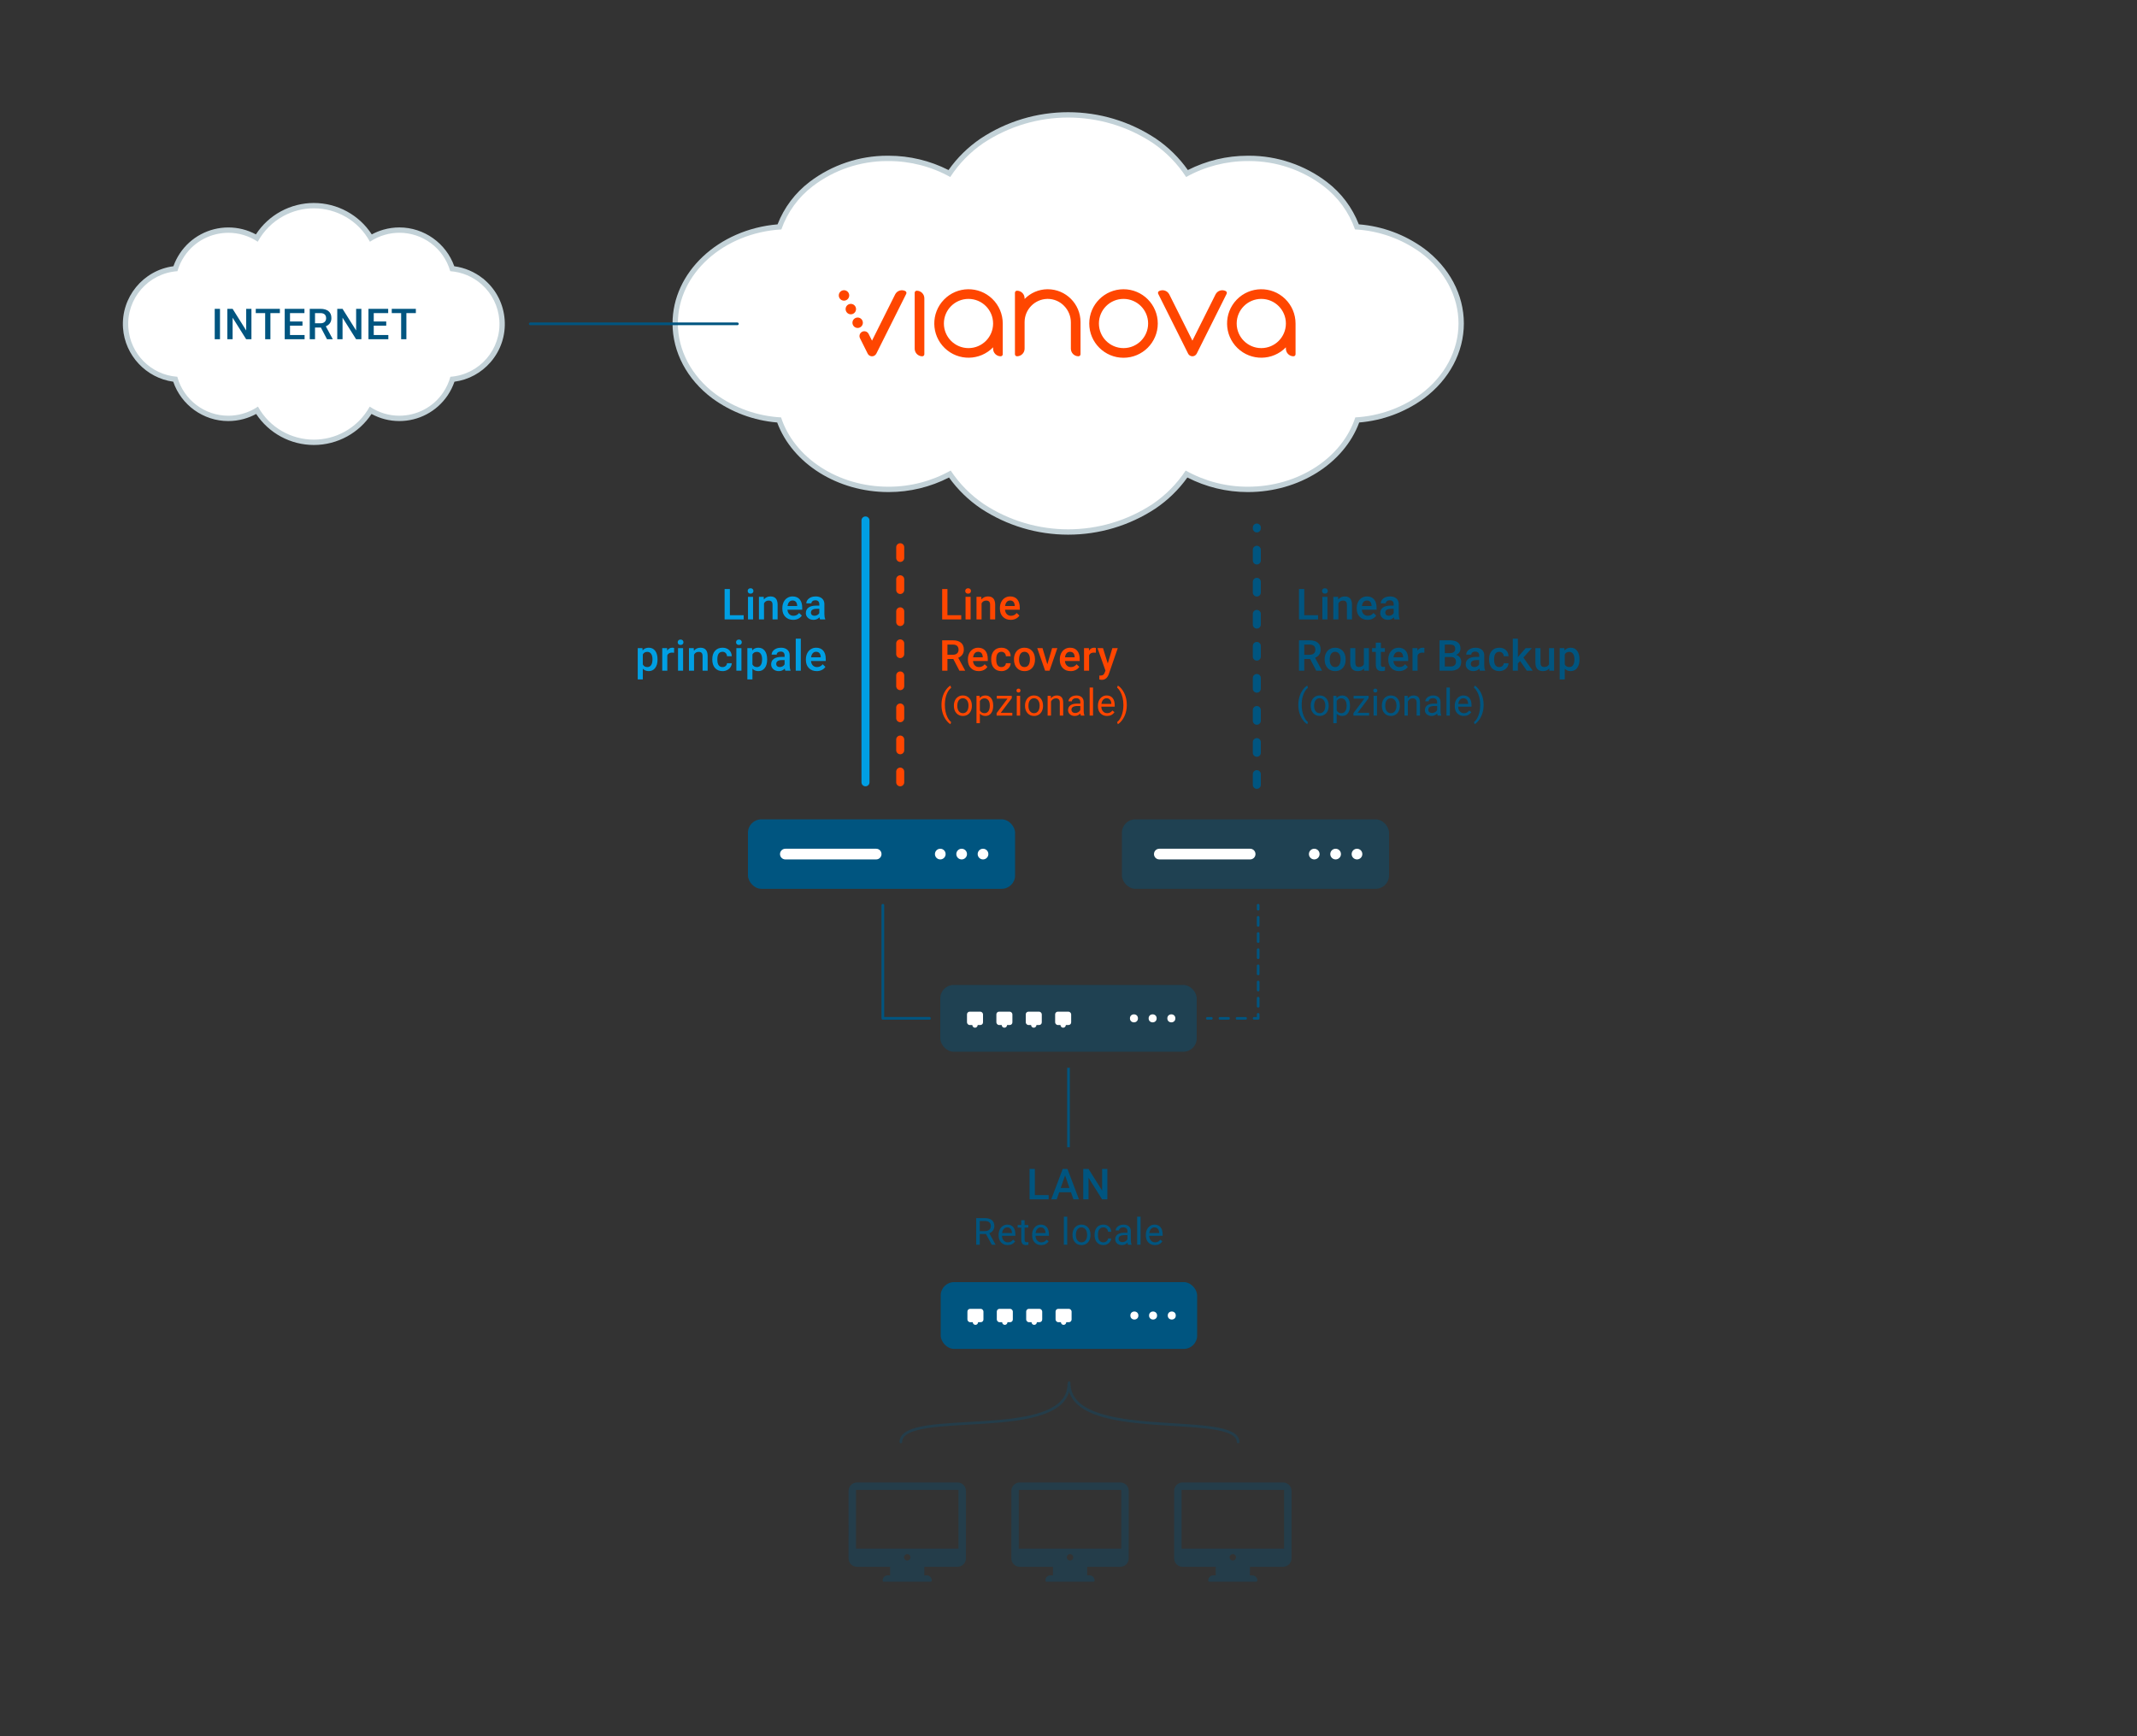 <?xml version="1.0" encoding="UTF-8"?><svg id="Livello_1" xmlns="http://www.w3.org/2000/svg" width="800" height="650" viewBox="0 0 800 650"><rect x="0" y="0" width="800" height="650" fill="#333333" stroke="none"/><line id="Line_198" x1="324" y1="292.875" x2="324" y2="194.844" style="fill:none; stroke:#009fe3; stroke-linecap:round; stroke-width:3px;"/><line id="Line_199" x1="337" y1="292.875" x2="337" y2="198.55" style="fill:none; stroke:#ff4600; stroke-dasharray:4 8; stroke-linecap:round; stroke-width:3px;"/><path id="Path_566" d="M470.501,293.825v-96.325" style="fill:none; stroke:#005580; stroke-dasharray:4 8; stroke-linecap:round; stroke-width:3px;"/><g id="Group_2327"><rect id="Rectangle_1399" x="280" y="306.747" width="100" height="26" rx="5" ry="5" style="fill:#005580;"/><g id="Group_2326"><circle id="Ellipse_40" cx="368" cy="319.747" r="2" style="fill:#fff;"/><circle id="Ellipse_41" cx="360" cy="319.747" r="2" style="fill:#fff;"/><circle id="Ellipse_42" cx="352" cy="319.747" r="2" style="fill:#fff;"/></g><path id="Rectangle_1400" d="M294,317.747h34c1.105,0,2,.895,2,2h0c0,1.105-.895,2-2,2h-34c-1.105,0-2-.895-2-2h0c0-1.105.895-2,2-2Z" style="fill:#fff;"/></g><g id="Group_2331"><g id="Group_2330"><rect id="Rectangle_1399-2" x="352" y="368.747" width="96" height="25" rx="5" ry="5" style="fill:#005580; opacity:.4;"/><g id="Group_2326-2"><circle id="Ellipse_40-2" cx="424.5" cy="381.247" r="1.5" style="fill:#fff;"/><circle id="Ellipse_41-2" cx="431.5" cy="381.247" r="1.5" style="fill:#fff;"/><circle id="Ellipse_42-2" cx="438.5" cy="381.247" r="1.5" style="fill:#fff;"/></g><g id="Group_2344"><rect id="Rectangle_1407" x="362" y="378.747" width="6" height="5" rx="1" ry="1" style="fill:#fff;"/><path id="Rectangle_1408" d="M365,381.747h0c.552,0,1,.448,1,1v1c0,.552-.448,1-1,1h0c-.552,0-1-.448-1-1v-1c0-.552.448-1,1-1Z" style="fill:#fff;"/></g><g id="Group_2351"><rect id="Rectangle_1407-2" x="373" y="378.747" width="6" height="5" rx="1" ry="1" style="fill:#fff;"/><path id="Rectangle_1408-2" d="M376,381.747h0c.552,0,1,.448,1,1v1c0,.552-.448,1-1,1h0c-.552,0-1-.448-1-1v-1c0-.552.448-1,1-1Z" style="fill:#fff;"/></g><g id="Group_2352"><rect id="Rectangle_1407-3" x="384" y="378.747" width="6" height="5" rx="1" ry="1" style="fill:#fff;"/><path id="Rectangle_1408-3" d="M387,381.747h0c.552,0,1,.448,1,1v1c0,.552-.448,1-1,1h0c-.552,0-1-.448-1-1v-1c0-.552.448-1,1-1Z" style="fill:#fff;"/></g><g id="Group_2353"><rect id="Rectangle_1407-4" x="395" y="378.747" width="6" height="5" rx="1" ry="1" style="fill:#fff;"/><path id="Rectangle_1408-4" d="M398,381.747h0c.552,0,1,.448,1,1v1c0,.552-.448,1-1,1h0c-.552,0-1-.448-1-1v-1c0-.552.448-1,1-1Z" style="fill:#fff;"/></g></g></g><g id="Group_2328"><rect id="Rectangle_1399-4" x="420" y="306.747" width="100" height="26" rx="5" ry="5" style="fill:#005580; opacity:.4;"/><g id="Group_2326-4"><circle id="Ellipse_40-4" cx="508" cy="319.747" r="2" style="fill:#fff;"/><circle id="Ellipse_41-4" cx="500" cy="319.747" r="2" style="fill:#fff;"/><circle id="Ellipse_42-4" cx="492" cy="319.747" r="2" style="fill:#fff;"/></g><path id="Rectangle_1400-2" d="M434,317.747h34c1.105,0,2,.895,2,2h0c0,1.105-.895,2-2,2h-34c-1.105,0-2-.895-2-2h0c0-1.105.895-2,2-2Z" style="fill:#fff;"/></g><path id="Path_567" d="M330.5,338.896v42.35h17.442" style="fill:none; stroke:#005580; stroke-linecap:round; stroke-linejoin:round;"/><g id="Path_568"><line x1="471" y1="338.896" x2="471" y2="340.396" style="fill:none; stroke:#005580; stroke-linecap:round; stroke-linejoin:round;"/><line x1="471" y1="343.423" x2="471" y2="378.233" style="fill:none; stroke:#005580; stroke-dasharray:3.027 3.027; stroke-linecap:round; stroke-linejoin:round;"/><polyline points="471 379.747 471 381.247 469.5 381.247" style="fill:none; stroke:#005580; stroke-linecap:round; stroke-linejoin:round;"/><line x1="466.297" y1="381.247" x2="455.085" y2="381.247" style="fill:none; stroke:#005580; stroke-dasharray:3.203 3.203; stroke-linecap:round; stroke-linejoin:round;"/><line x1="453.484" y1="381.247" x2="451.984" y2="381.247" style="fill:none; stroke:#005580; stroke-linecap:round; stroke-linejoin:round;"/></g><path id="Path_569" d="M400,399.751v29.746" style="fill:none; stroke:#005580;"/><path d="M354.682,230.32h5.164v1.578h-7.141v-11.375h1.977v9.797Z" style="fill:#ff4600;"/><path d="M361.342,221.25c0-.292.092-.534.277-.727.185-.192.449-.289.793-.289s.609.097.797.289.281.435.281.727c0,.286-.094.524-.281.715s-.453.285-.797.285-.608-.095-.793-.285c-.186-.19-.277-.429-.277-.715ZM363.358,231.899h-1.898v-8.453h1.898v8.453Z" style="fill:#ff4600;"/><path d="M367.346,223.445l.055.977c.625-.755,1.445-1.133,2.461-1.133,1.76,0,2.656,1.008,2.688,3.023v5.586h-1.898v-5.477c0-.536-.117-.934-.348-1.191-.232-.258-.611-.387-1.137-.387-.766,0-1.336.347-1.711,1.039v6.016h-1.898v-8.453h1.789Z" style="fill:#ff4600;"/><path d="M378.366,232.055c-1.203,0-2.18-.379-2.926-1.137-.748-.758-1.121-1.767-1.121-3.027v-.234c0-.844.162-1.598.488-2.262.324-.664.781-1.181,1.371-1.551.588-.37,1.244-.555,1.969-.555,1.15,0,2.039.367,2.668,1.102.627.734.941,1.773.941,3.117v.766h-5.523c.057.698.289,1.25.699,1.656.408.406.922.609,1.543.609.869,0,1.578-.352,2.125-1.055l1.023.977c-.34.505-.791.897-1.355,1.176-.566.278-1.199.418-1.902.418ZM378.139,224.813c-.521,0-.941.183-1.262.547s-.525.872-.613,1.523h3.617v-.141c-.043-.636-.211-1.116-.508-1.441s-.709-.488-1.234-.488Z" style="fill:#ff4600;"/><path d="M356.885,246.724h-2.203v4.375h-1.977v-11.375h4c1.312,0,2.325.295,3.039.884.713.589,1.07,1.441,1.07,2.557,0,.761-.184,1.398-.551,1.912-.367.513-.879.908-1.535,1.185l2.555,4.736v.102h-2.117l-2.281-4.375ZM354.682,245.13h2.031c.666,0,1.188-.168,1.562-.504s.562-.796.562-1.379c0-.609-.174-1.081-.52-1.414-.347-.333-.863-.505-1.551-.516h-2.086v3.812Z" style="fill:#ff4600;"/><path d="M366.389,251.255c-1.203,0-2.179-.379-2.926-1.137-.748-.758-1.121-1.767-1.121-3.027v-.234c0-.844.162-1.598.488-2.262.325-.664.782-1.181,1.371-1.551.588-.37,1.244-.555,1.969-.555,1.15,0,2.04.367,2.668,1.102.627.734.941,1.773.941,3.117v.766h-5.523c.057.698.29,1.25.699,1.656.408.406.923.609,1.543.609.869,0,1.578-.352,2.125-1.055l1.023.977c-.339.505-.791.897-1.355,1.176-.565.278-1.199.418-1.902.418ZM366.162,244.013c-.521,0-.941.183-1.262.547s-.525.872-.613,1.523h3.617v-.141c-.042-.636-.211-1.116-.508-1.441s-.709-.488-1.234-.488Z" style="fill:#ff4600;"/><path d="M374.885,249.739c.473,0,.867-.138,1.18-.414s.479-.617.5-1.023h1.789c-.021.526-.186,1.017-.492,1.473-.309.456-.725.816-1.25,1.082-.527.266-1.094.398-1.703.398-1.184,0-2.121-.383-2.812-1.148-.693-.766-1.039-1.823-1.039-3.172v-.195c0-1.286.344-2.316,1.031-3.09s1.625-1.16,2.812-1.16c1.004,0,1.824.293,2.457.879s.965,1.355.996,2.309h-1.789c-.021-.484-.188-.883-.496-1.195-.311-.312-.705-.469-1.184-.469-.615,0-1.09.223-1.422.668-.334.445-.504,1.121-.508,2.027v.305c0,.917.164,1.601.496,2.051.33.45.809.676,1.434.676Z" style="fill:#ff4600;"/><path d="M379.592,246.794c0-.828.164-1.574.492-2.238s.789-1.175,1.383-1.531,1.275-.535,2.047-.535c1.141,0,2.066.367,2.777,1.102s1.094,1.708,1.152,2.922l.008.445c0,.833-.16,1.578-.48,2.234s-.779,1.164-1.375,1.523c-.598.359-1.285.539-2.066.539-1.193,0-2.148-.397-2.863-1.191-.717-.794-1.074-1.853-1.074-3.176v-.094ZM381.491,246.958c0,.87.18,1.551.539,2.043s.859.738,1.5.738,1.139-.25,1.496-.75c.355-.5.535-1.231.535-2.195,0-.854-.184-1.531-.551-2.031s-.867-.75-1.496-.75c-.621,0-1.113.246-1.477.738-.365.492-.547,1.228-.547,2.207Z" style="fill:#ff4600;"/><path d="M392.08,248.692l1.789-6.047h1.961l-2.93,8.453h-1.648l-2.953-8.453h1.969l1.812,6.047Z" style="fill:#ff4600;"/><path d="M400.794,251.255c-1.203,0-2.179-.379-2.926-1.137s-1.121-1.767-1.121-3.027v-.234c0-.844.163-1.598.488-2.262s.782-1.181,1.371-1.551,1.245-.555,1.969-.555c1.151,0,2.04.367,2.668,1.102s.941,1.773.941,3.117v.766h-5.523c.058.698.29,1.25.699,1.656s.923.609,1.543.609c.87,0,1.578-.352,2.125-1.055l1.023.977c-.339.505-.79.897-1.355,1.176s-1.199.418-1.902.418ZM400.568,244.013c-.521,0-.941.183-1.262.547s-.524.872-.613,1.523h3.617v-.141c-.042-.636-.211-1.116-.508-1.441s-.708-.488-1.234-.488Z" style="fill:#ff4600;"/><path d="M410.243,244.38c-.25-.042-.508-.062-.773-.062-.87,0-1.456.333-1.758,1v5.781h-1.898v-8.453h1.812l.047.945c.458-.734,1.094-1.102,1.906-1.102.271,0,.495.036.672.109l-.008,1.781Z" style="fill:#ff4600;"/><path d="M414.701,248.38l1.719-5.734h2.023l-3.359,9.734c-.516,1.422-1.391,2.133-2.625,2.133-.276,0-.581-.047-.914-.142v-1.476l.359.023c.479,0,.84-.087,1.082-.262.242-.174.434-.467.574-.878l.273-.726-2.969-8.408h2.047l1.789,5.734Z" style="fill:#ff4600;"/><path d="M352.458,263.858c0-1.03.138-2.019.413-2.967.276-.948.688-1.81,1.234-2.584s1.114-1.321,1.702-1.641l.26.834c-.665.511-1.211,1.29-1.638,2.338-.426,1.048-.659,2.222-.7,3.521l-.007.581c0,1.759.321,3.286.964,4.58.388.774.848,1.381,1.381,1.818l-.26.772c-.606-.337-1.185-.902-1.736-1.695-1.075-1.55-1.613-3.402-1.613-5.558Z" style="fill:#ff4600;"/><path d="M357.096,264.132c0-.725.143-1.376.428-1.955s.682-1.025,1.189-1.34,1.088-.472,1.74-.472c1.007,0,1.821.349,2.443,1.046s.934,1.625.934,2.782v.089c0,.72-.139,1.366-.414,1.938-.275.571-.67,1.017-1.183,1.336s-1.102.479-1.767.479c-1.003,0-1.815-.349-2.438-1.046s-.934-1.62-.934-2.769v-.089ZM358.368,264.282c0,.82.191,1.479.571,1.976s.89.745,1.528.745c.643,0,1.152-.252,1.531-.755.378-.504.566-1.209.566-2.116,0-.812-.191-1.469-.577-1.972-.386-.504-.896-.756-1.534-.756-.625,0-1.129.248-1.512.745s-.574,1.208-.574,2.133Z" style="fill:#ff4600;"/><path d="M371.803,264.282c0,1.126-.257,2.032-.771,2.721-.516.688-1.213,1.032-2.092,1.032-.898,0-1.604-.285-2.119-.854v3.562h-1.266v-10.24h1.156l.061.82c.516-.638,1.23-.957,2.146-.957.889,0,1.592.335,2.109,1.005s.775,1.602.775,2.796v.116ZM370.539,264.139c0-.834-.178-1.492-.533-1.976s-.844-.725-1.463-.725c-.766,0-1.34.34-1.723,1.019v3.534c.378.675.957,1.012,1.736,1.012.605,0,1.088-.24,1.445-.722.357-.48.537-1.194.537-2.143Z" style="fill:#ff4600;"/><path d="M374.637,266.866h4.327v1.032h-5.872v-.93l4.081-5.421h-4.02v-1.046h5.605v.896l-4.122,5.469Z" style="fill:#ff4600;"/><path d="M380.534,258.54c0-.205.062-.378.188-.52s.311-.212.557-.212.434.07.561.212c.128.142.191.314.191.52s-.063.376-.191.513c-.127.137-.314.205-.561.205s-.432-.068-.557-.205-.188-.308-.188-.513ZM381.901,267.899h-1.266v-7.396h1.266v7.396Z" style="fill:#ff4600;"/><path d="M383.729,264.132c0-.725.143-1.376.428-1.955.284-.579.681-1.025,1.189-1.34.508-.314,1.088-.472,1.739-.472,1.007,0,1.821.349,2.444,1.046.621.697.933,1.625.933,2.782v.089c0,.72-.138,1.366-.413,1.938-.276.571-.67,1.017-1.184,1.336-.512.319-1.102.479-1.767.479-1.003,0-1.815-.349-2.437-1.046-.623-.697-.934-1.62-.934-2.769v-.089ZM385,264.282c0,.82.19,1.479.57,1.976.381.497.891.745,1.528.745.643,0,1.153-.252,1.531-.755.378-.504.567-1.209.567-2.116,0-.812-.192-1.469-.578-1.972-.385-.504-.896-.756-1.534-.756-.624,0-1.128.248-1.511.745s-.574,1.208-.574,2.133Z" style="fill:#ff4600;"/><path d="M393.384,260.502l.041.93c.565-.711,1.304-1.066,2.215-1.066,1.563,0,2.352.882,2.365,2.646v4.888h-1.265v-4.895c-.004-.533-.127-.928-.365-1.183-.24-.255-.612-.383-1.118-.383-.41,0-.771.109-1.08.328s-.552.506-.725.861v5.271h-1.265v-7.396h1.196Z" style="fill:#ff4600;"/><path d="M404.619,267.899c-.073-.146-.133-.405-.178-.779-.588.61-1.29.916-2.105.916-.729,0-1.328-.206-1.795-.619-.467-.412-.701-.935-.701-1.568,0-.771.293-1.368.879-1.795.586-.426,1.409-.639,2.471-.639h1.23v-.581c0-.442-.132-.794-.396-1.056-.264-.263-.653-.394-1.168-.394-.451,0-.83.114-1.135.342-.306.228-.459.504-.459.827h-1.271c0-.369.131-.726.394-1.07.263-.344.618-.616,1.066-.816s.942-.301,1.479-.301c.853,0,1.521.213,2.004.639.482.427.733,1.014.752,1.761v3.404c0,.679.086,1.219.26,1.62v.109h-1.326ZM402.52,266.935c.396,0,.773-.103,1.129-.308s.612-.472.771-.8v-1.518h-.99c-1.55,0-2.324.453-2.324,1.36,0,.396.132.706.396.93.264.224.604.335,1.018.335Z" style="fill:#ff4600;"/><path d="M409.182,267.899h-1.265v-10.5h1.265v10.5Z" style="fill:#ff4600;"/><path d="M414.414,268.035c-1.002,0-1.818-.329-2.447-.988-.629-.658-.943-1.539-.943-2.642v-.232c0-.733.141-1.389.42-1.966.281-.576.673-1.027,1.176-1.354.504-.325,1.05-.488,1.638-.488.962,0,1.709.316,2.242.95s.8,1.54.8,2.721v.526h-5.011c.019.729.231,1.318.64,1.768.407.448.926.673,1.555.673.447,0,.824-.091,1.135-.273s.581-.424.813-.725l.772.602c-.619.952-1.549,1.429-2.789,1.429ZM414.257,261.404c-.511,0-.938.186-1.285.557-.347.372-.561.893-.643,1.562h3.705v-.096c-.036-.643-.21-1.141-.52-1.494-.31-.353-.729-.529-1.258-.529Z" style="fill:#ff4600;"/><path d="M421.821,263.927c0,1.017-.133,1.99-.399,2.923-.267.932-.675,1.792-1.224,2.58s-1.125,1.349-1.727,1.682l-.266-.772c.701-.538,1.266-1.373,1.691-2.505.426-1.133.644-2.39.652-3.771v-.219c0-.957-.1-1.847-.301-2.669-.2-.823-.479-1.561-.837-2.212s-.76-1.16-1.206-1.524l.266-.772c.602.333,1.176.889,1.72,1.668s.952,1.639,1.224,2.577.406,1.943.406,3.015Z" style="fill:#ff4600;"/><path d="M273.239,230.32h5.164v1.578h-7.141v-11.375h1.977v9.797Z" style="fill:#009fe3;"/><path d="M279.899,221.25c0-.292.092-.534.277-.727.185-.192.449-.289.793-.289s.609.097.797.289.281.435.281.727c0,.286-.094.524-.281.715s-.453.285-.797.285-.608-.095-.793-.285c-.186-.19-.277-.429-.277-.715ZM281.914,231.899h-1.898v-8.453h1.898v8.453Z" style="fill:#009fe3;"/><path d="M285.903,223.445l.055.977c.625-.755,1.445-1.133,2.461-1.133,1.76,0,2.656,1.008,2.688,3.023v5.586h-1.898v-5.477c0-.536-.117-.934-.348-1.191-.232-.258-.611-.387-1.137-.387-.766,0-1.336.347-1.711,1.039v6.016h-1.898v-8.453h1.789Z" style="fill:#009fe3;"/><path d="M296.922,232.055c-1.203,0-2.18-.379-2.926-1.137-.748-.758-1.121-1.767-1.121-3.027v-.234c0-.844.162-1.598.488-2.262.324-.664.781-1.181,1.371-1.551.588-.37,1.244-.555,1.969-.555,1.15,0,2.039.367,2.668,1.102.627.734.941,1.773.941,3.117v.766h-5.523c.057.698.289,1.25.699,1.656.408.406.922.609,1.543.609.869,0,1.578-.352,2.125-1.055l1.023.977c-.34.505-.791.897-1.355,1.176-.566.278-1.199.418-1.902.418ZM296.696,224.813c-.521,0-.941.183-1.262.547s-.525.872-.613,1.523h3.617v-.141c-.043-.636-.211-1.116-.508-1.441s-.709-.488-1.234-.488Z" style="fill:#009fe3;"/><path d="M306.996,231.899c-.084-.161-.156-.425-.219-.789-.605.63-1.344.945-2.219.945-.85,0-1.543-.242-2.078-.727-.537-.484-.805-1.083-.805-1.797,0-.901.334-1.593,1.004-2.074.668-.481,1.625-.723,2.871-.723h1.164v-.555c0-.438-.123-.788-.367-1.051-.246-.263-.617-.395-1.117-.395-.434,0-.787.108-1.062.324-.277.216-.414.491-.414.824h-1.898c0-.464.152-.897.461-1.301.307-.403.725-.72,1.254-.949.527-.229,1.117-.344,1.77-.344.988,0,1.777.249,2.367.746.588.497.891,1.196.906,2.098v3.812c0,.761.105,1.367.32,1.82v.133h-1.938ZM304.91,230.531c.375,0,.727-.091,1.059-.273.33-.183.578-.427.746-.734v-1.594h-1.023c-.703,0-1.232.122-1.586.367-.355.245-.531.591-.531,1.039,0,.364.121.655.363.871s.566.324.973.324Z" style="fill:#009fe3;"/><path d="M246.15,246.958c0,1.308-.297,2.351-.891,3.129s-1.391,1.168-2.391,1.168c-.927,0-1.669-.305-2.227-.914v4.008h-1.898v-11.703h1.75l.078.859c.558-.677,1.315-1.016,2.273-1.016,1.031,0,1.84.384,2.426,1.152s.879,1.835.879,3.199v.117ZM244.259,246.794c0-.844-.168-1.513-.504-2.008s-.816-.742-1.441-.742c-.776,0-1.333.32-1.672.961v3.75c.344.656.906.984,1.688.984.604,0,1.077-.243,1.418-.73s.512-1.226.512-2.215Z" style="fill:#009fe3;"/><path d="M252.341,244.38c-.25-.042-.508-.062-.773-.062-.87,0-1.456.333-1.758,1v5.781h-1.898v-8.453h1.812l.047.945c.458-.734,1.094-1.102,1.906-1.102.271,0,.495.036.672.109l-.008,1.781Z" style="fill:#009fe3;"/><path d="M253.703,240.45c0-.292.093-.534.277-.727.186-.192.449-.289.793-.289s.609.097.797.289.281.435.281.727c0,.286-.094.524-.281.715s-.453.285-.797.285-.607-.095-.793-.285c-.185-.19-.277-.429-.277-.715ZM255.719,251.099h-1.898v-8.453h1.898v8.453Z" style="fill:#009fe3;"/><path d="M259.707,242.646l.055.977c.625-.755,1.445-1.133,2.461-1.133,1.761,0,2.656,1.008,2.688,3.023v5.586h-1.898v-5.477c0-.536-.115-.934-.348-1.191-.231-.258-.61-.387-1.137-.387-.766,0-1.336.347-1.711,1.039v6.016h-1.898v-8.453h1.789Z" style="fill:#009fe3;"/><path d="M270.477,249.739c.475,0,.867-.138,1.18-.414s.479-.617.5-1.023h1.789c-.021.526-.185,1.017-.492,1.473-.307.456-.724.816-1.25,1.082-.525.266-1.094.398-1.703.398-1.182,0-2.119-.383-2.812-1.148-.692-.766-1.039-1.823-1.039-3.172v-.195c0-1.286.344-2.316,1.031-3.09s1.625-1.16,2.812-1.16c1.006,0,1.824.293,2.457.879s.965,1.355.996,2.309h-1.789c-.021-.484-.186-.883-.496-1.195-.31-.312-.704-.469-1.184-.469-.614,0-1.088.223-1.422.668-.333.445-.502,1.121-.508,2.027v.305c0,.917.166,1.601.496,2.051.331.45.809.676,1.434.676Z" style="fill:#009fe3;"/><path d="M275.543,240.45c0-.292.092-.534.277-.727.185-.192.449-.289.793-.289s.609.097.797.289.281.435.281.727c0,.286-.094.524-.281.715s-.453.285-.797.285-.608-.095-.793-.285c-.186-.19-.277-.429-.277-.715ZM277.559,251.099h-1.898v-8.453h1.898v8.453Z" style="fill:#009fe3;"/><path d="M287.188,246.958c0,1.308-.297,2.351-.891,3.129s-1.391,1.168-2.391,1.168c-.928,0-1.67-.305-2.227-.914v4.008h-1.898v-11.703h1.75l.078.859c.557-.677,1.314-1.016,2.273-1.016,1.031,0,1.84.384,2.426,1.152s.879,1.835.879,3.199v.117ZM285.297,246.794c0-.844-.168-1.513-.504-2.008s-.816-.742-1.441-.742c-.776,0-1.334.32-1.672.961v3.75c.344.656.906.984,1.688.984.604,0,1.076-.243,1.418-.73.341-.487.512-1.226.512-2.215Z" style="fill:#009fe3;"/><path d="M294.004,251.099c-.084-.161-.156-.425-.219-.789-.604.63-1.344.945-2.219.945-.85,0-1.542-.242-2.078-.727-.537-.484-.805-1.083-.805-1.797,0-.901.334-1.593,1.004-2.074.669-.481,1.626-.723,2.871-.723h1.164v-.555c0-.438-.123-.788-.367-1.051-.245-.263-.617-.395-1.117-.395-.433,0-.787.108-1.062.324-.276.216-.414.491-.414.824h-1.898c0-.464.153-.897.461-1.301.307-.403.725-.72,1.254-.949.528-.229,1.118-.344,1.77-.344.989,0,1.778.249,2.367.746.588.497.891,1.196.906,2.098v3.812c0,.761.106,1.367.32,1.82v.133h-1.938ZM291.918,249.732c.375,0,.728-.091,1.059-.273.33-.183.579-.427.746-.734v-1.594h-1.023c-.703,0-1.232.122-1.586.367-.354.245-.531.591-.531,1.039,0,.364.121.655.363.871s.566.324.973.324Z" style="fill:#009fe3;"/><path d="M299.789,251.099h-1.898v-12h1.898v12Z" style="fill:#009fe3;"/><path d="M305.739,251.255c-1.203,0-2.18-.379-2.926-1.137-.748-.758-1.121-1.767-1.121-3.027v-.234c0-.844.162-1.598.488-2.262.324-.664.781-1.181,1.371-1.551.588-.37,1.244-.555,1.969-.555,1.15,0,2.039.367,2.668,1.102.627.734.941,1.773.941,3.117v.766h-5.523c.057.698.289,1.25.699,1.656.408.406.922.609,1.543.609.869,0,1.578-.352,2.125-1.055l1.023.977c-.34.505-.791.897-1.355,1.176-.566.278-1.199.418-1.902.418ZM305.512,244.013c-.521,0-.941.183-1.262.547s-.525.872-.613,1.523h3.617v-.141c-.043-.636-.211-1.116-.508-1.441s-.709-.488-1.234-.488Z" style="fill:#009fe3;"/><g style="isolation:isolate;"><path d="M488.26,230.321h5.164v1.578h-7.141v-11.375h1.977v9.797Z" style="fill:#005580;"/><path d="M494.92,221.251c0-.292.092-.534.277-.727.184-.192.449-.289.793-.289s.609.097.797.289.281.435.281.727c0,.286-.094.524-.281.715s-.453.285-.797.285-.609-.095-.793-.285c-.186-.19-.277-.429-.277-.715ZM496.936,231.899h-1.898v-8.453h1.898v8.453Z" style="fill:#005580;"/><path d="M500.923,223.446l.055.977c.625-.755,1.445-1.133,2.461-1.133,1.761,0,2.656,1.008,2.688,3.023v5.586h-1.898v-5.477c0-.536-.116-.934-.348-1.191s-.61-.387-1.137-.387c-.766,0-1.336.347-1.711,1.039v6.016h-1.898v-8.453h1.789Z" style="fill:#005580;"/><path d="M511.943,232.056c-1.203,0-2.179-.379-2.926-1.137s-1.121-1.767-1.121-3.027v-.234c0-.844.163-1.598.488-2.262s.782-1.181,1.371-1.551,1.245-.555,1.969-.555c1.151,0,2.04.367,2.668,1.102s.941,1.773.941,3.117v.766h-5.523c.058.698.29,1.25.699,1.656s.923.609,1.543.609c.87,0,1.578-.352,2.125-1.055l1.023.977c-.339.505-.79.897-1.355,1.176s-1.199.418-1.902.418ZM511.716,224.814c-.521,0-.941.183-1.262.547s-.524.872-.613,1.523h3.617v-.141c-.042-.636-.211-1.116-.508-1.441s-.708-.488-1.234-.488Z" style="fill:#005580;"/><path d="M522.017,231.899c-.083-.161-.156-.425-.219-.789-.604.63-1.344.945-2.219.945-.849,0-1.542-.242-2.078-.727s-.805-1.083-.805-1.797c0-.901.335-1.593,1.004-2.074s1.626-.723,2.871-.723h1.164v-.555c0-.438-.122-.788-.367-1.051s-.617-.395-1.117-.395c-.433,0-.786.108-1.062.324s-.414.491-.414.824h-1.898c0-.464.153-.897.461-1.301s.726-.72,1.254-.949,1.118-.344,1.77-.344c.989,0,1.778.249,2.367.746s.891,1.196.906,2.098v3.812c0,.761.106,1.367.32,1.82v.133h-1.938ZM519.931,230.532c.375,0,.728-.091,1.059-.273s.579-.427.746-.734v-1.594h-1.023c-.703,0-1.231.122-1.586.367s-.531.591-.531,1.039c0,.364.121.655.363.871s.566.324.973.324Z" style="fill:#005580;"/><path d="M490.463,246.725h-2.203v4.375h-1.977v-11.375h4c1.312,0,2.324.295,3.039.884.713.589,1.07,1.441,1.07,2.557,0,.761-.184,1.398-.551,1.912-.367.513-.879.908-1.535,1.185l2.555,4.736v.102h-2.117l-2.281-4.375ZM488.26,245.131h2.031c.666,0,1.188-.168,1.562-.504s.562-.796.562-1.379c0-.609-.174-1.081-.52-1.414-.348-.333-.863-.505-1.551-.516h-2.086v3.812Z" style="fill:#005580;"/><path d="M495.889,246.795c0-.828.164-1.574.492-2.238s.789-1.175,1.383-1.531,1.275-.535,2.047-.535c1.141,0,2.066.367,2.777,1.102s1.094,1.708,1.152,2.922l.008.445c0,.833-.16,1.578-.48,2.234s-.779,1.164-1.375,1.523c-.598.359-1.285.539-2.066.539-1.193,0-2.148-.397-2.863-1.191-.717-.794-1.074-1.853-1.074-3.176v-.094ZM497.787,246.959c0,.87.18,1.551.539,2.043s.859.738,1.5.738,1.139-.25,1.496-.75c.355-.5.535-1.231.535-2.195,0-.854-.184-1.531-.551-2.031s-.867-.75-1.496-.75c-.621,0-1.113.246-1.477.738-.365.492-.547,1.228-.547,2.207Z" style="fill:#005580;"/><path d="M510.634,250.272c-.558.656-1.349.984-2.375.984-.917,0-1.61-.269-2.082-.805s-.707-1.312-.707-2.328v-5.477h1.898v5.453c0,1.073.445,1.609,1.336,1.609.922,0,1.544-.331,1.867-.992v-6.07h1.898v8.453h-1.789l-.047-.828Z" style="fill:#005580;"/><path d="M516.943,240.592v2.055h1.492v1.406h-1.492v4.719c0,.323.063.556.191.699s.355.215.684.215c.219,0,.44-.026.664-.078v1.469c-.433.12-.849.18-1.25.18-1.458,0-2.188-.805-2.188-2.414v-4.789h-1.391v-1.406h1.391v-2.055h1.898Z" style="fill:#005580;"/><path d="M523.767,251.256c-1.203,0-2.179-.379-2.926-1.137s-1.121-1.767-1.121-3.027v-.234c0-.844.163-1.598.488-2.262s.782-1.181,1.371-1.551,1.245-.555,1.969-.555c1.151,0,2.04.367,2.668,1.102s.941,1.773.941,3.117v.766h-5.523c.058.698.29,1.25.699,1.656s.923.609,1.543.609c.87,0,1.578-.352,2.125-1.055l1.023.977c-.339.505-.79.897-1.355,1.176s-1.199.418-1.902.418ZM523.54,244.014c-.521,0-.941.183-1.262.547s-.524.872-.613,1.523h3.617v-.141c-.042-.636-.211-1.116-.508-1.441s-.708-.488-1.234-.488Z" style="fill:#005580;"/><path d="M533.215,244.381c-.25-.042-.508-.062-.773-.062-.869,0-1.455.333-1.758,1v5.781h-1.898v-8.453h1.812l.047.945c.459-.734,1.094-1.102,1.906-1.102.271,0,.495.036.672.109l-.008,1.781Z" style="fill:#005580;"/><path d="M538.903,251.1v-11.375h3.898c1.287,0,2.266.258,2.938.773s1.008,1.284,1.008,2.305c0,.521-.141.989-.422,1.406s-.692.739-1.234.969c.615.167,1.09.48,1.426.941s.504,1.015.504,1.66c0,1.067-.342,1.888-1.027,2.461-.685.573-1.665.859-2.941.859h-4.148ZM540.879,244.514h1.938c.615,0,1.096-.14,1.441-.418.347-.278.52-.673.52-1.184,0-.562-.16-.969-.48-1.219s-.818-.375-1.496-.375h-1.922v3.195ZM540.879,245.967v3.555h2.195c.62,0,1.104-.153,1.453-.461.35-.308.523-.734.523-1.281,0-1.183-.604-1.786-1.812-1.812h-2.359Z" style="fill:#005580;"/><path d="M554.024,251.1c-.084-.161-.156-.425-.219-.789-.604.63-1.344.945-2.219.945-.85,0-1.542-.242-2.078-.727-.537-.484-.805-1.083-.805-1.797,0-.901.334-1.593,1.004-2.074.669-.481,1.626-.723,2.871-.723h1.164v-.555c0-.438-.123-.788-.367-1.051-.245-.263-.617-.395-1.117-.395-.433,0-.787.108-1.062.324-.276.216-.414.491-.414.824h-1.898c0-.464.153-.897.461-1.301.307-.403.725-.72,1.254-.949.528-.229,1.118-.344,1.77-.344.989,0,1.778.249,2.367.746.588.497.891,1.196.906,2.098v3.812c0,.761.106,1.367.32,1.82v.133h-1.938ZM551.938,249.732c.375,0,.728-.091,1.059-.273.33-.183.579-.427.746-.734v-1.594h-1.023c-.703,0-1.232.122-1.586.367-.354.245-.531.591-.531,1.039,0,.364.121.655.363.871s.566.324.973.324Z" style="fill:#005580;"/><path d="M561.262,249.74c.474,0,.867-.138,1.18-.414s.479-.617.5-1.023h1.789c-.021.526-.186,1.017-.492,1.473-.308.456-.725.816-1.25,1.082-.526.266-1.094.398-1.703.398-1.183,0-2.12-.383-2.812-1.148-.693-.766-1.039-1.823-1.039-3.172v-.195c0-1.286.344-2.316,1.031-3.09s1.625-1.16,2.812-1.16c1.005,0,1.824.293,2.457.879s.965,1.355.996,2.309h-1.789c-.021-.484-.187-.883-.496-1.195-.311-.312-.705-.469-1.184-.469-.615,0-1.089.223-1.422.668-.334.445-.503,1.121-.508,2.027v.305c0,.917.165,1.601.496,2.051.33.45.809.676,1.434.676Z" style="fill:#005580;"/><path d="M569.071,247.475l-.844.867v2.758h-1.898v-12h1.898v6.922l.594-.742,2.336-2.633h2.281l-3.141,3.523,3.477,4.93h-2.195l-2.508-3.625Z" style="fill:#005580;"/><path d="M579.957,250.272c-.559.656-1.35.984-2.375.984-.918,0-1.611-.269-2.082-.805-.473-.536-.707-1.312-.707-2.328v-5.477h1.898v5.453c0,1.073.445,1.609,1.336,1.609.922,0,1.543-.331,1.867-.992v-6.07h1.898v8.453h-1.789l-.047-.828Z" style="fill:#005580;"/><path d="M591.289,246.959c0,1.308-.297,2.351-.891,3.129s-1.391,1.168-2.391,1.168c-.928,0-1.67-.305-2.227-.914v4.008h-1.898v-11.703h1.75l.078.859c.557-.677,1.314-1.016,2.273-1.016,1.031,0,1.84.384,2.426,1.152s.879,1.835.879,3.199v.117ZM589.399,246.795c0-.844-.168-1.513-.504-2.008s-.816-.742-1.441-.742c-.777,0-1.334.32-1.672.961v3.75c.344.656.906.984,1.688.984.604,0,1.076-.243,1.418-.73.34-.487.512-1.226.512-2.215Z" style="fill:#005580;"/><path d="M486.035,263.859c0-1.03.139-2.019.414-2.967s.688-1.81,1.234-2.584,1.113-1.321,1.701-1.641l.26.834c-.665.511-1.211,1.29-1.637,2.338s-.66,2.222-.701,3.521l-.006.581c0,1.759.32,3.286.963,4.58.388.774.848,1.381,1.381,1.818l-.26.772c-.605-.337-1.185-.902-1.736-1.695-1.075-1.55-1.613-3.402-1.613-5.558Z" style="fill:#005580;"/><path d="M490.674,264.133c0-.725.143-1.376.428-1.955.284-.579.681-1.025,1.189-1.34.508-.314,1.088-.472,1.739-.472,1.007,0,1.821.349,2.444,1.046.621.697.933,1.625.933,2.782v.089c0,.72-.138,1.366-.413,1.938-.276.571-.67,1.017-1.184,1.336-.512.319-1.102.479-1.767.479-1.003,0-1.815-.349-2.437-1.046-.623-.697-.934-1.62-.934-2.769v-.089ZM491.946,264.283c0,.82.19,1.479.57,1.976.381.497.891.745,1.528.745.643,0,1.153-.252,1.531-.755.378-.504.567-1.209.567-2.116,0-.812-.192-1.469-.578-1.972-.385-.504-.896-.756-1.534-.756-.624,0-1.128.248-1.511.745s-.574,1.208-.574,2.133Z" style="fill:#005580;"/><path d="M505.381,264.283c0,1.126-.258,2.032-.772,2.721s-1.212,1.032-2.092,1.032c-.897,0-1.604-.285-2.119-.854v3.562h-1.265v-10.24h1.155l.062.82c.516-.638,1.23-.957,2.146-.957.889,0,1.592.335,2.109,1.005.517.67.775,1.602.775,2.796v.116ZM504.117,264.14c0-.834-.178-1.492-.533-1.976s-.843-.725-1.463-.725c-.766,0-1.34.34-1.723,1.019v3.534c.378.675.957,1.012,1.736,1.012.606,0,1.088-.24,1.446-.722.357-.48.536-1.194.536-2.143Z" style="fill:#005580;"/><path d="M508.215,266.867h4.326v1.032h-5.871v-.93l4.08-5.421h-4.02v-1.046h5.605v.896l-4.121,5.469Z" style="fill:#005580;"/><path d="M514.111,258.541c0-.205.062-.378.188-.52.125-.142.311-.212.557-.212s.434.07.561.212.191.314.191.52-.064.376-.191.513-.314.205-.561.205-.432-.068-.557-.205c-.126-.137-.188-.308-.188-.513ZM515.478,267.899h-1.265v-7.396h1.265v7.396Z" style="fill:#005580;"/><path d="M517.307,264.133c0-.725.143-1.376.427-1.955s.681-1.025,1.189-1.34,1.088-.472,1.739-.472c1.008,0,1.822.349,2.444,1.046s.933,1.625.933,2.782v.089c0,.72-.137,1.366-.413,1.938-.276.571-.67,1.017-1.183,1.336s-1.102.479-1.768.479c-1.002,0-1.814-.349-2.437-1.046s-.933-1.62-.933-2.769v-.089ZM518.578,264.283c0,.82.189,1.479.57,1.976s.89.745,1.527.745c.643,0,1.153-.252,1.531-.755.379-.504.568-1.209.568-2.116,0-.812-.193-1.469-.578-1.972-.385-.504-.896-.756-1.535-.756-.624,0-1.127.248-1.51.745s-.574,1.208-.574,2.133Z" style="fill:#005580;"/><path d="M526.961,260.503l.041.93c.565-.711,1.304-1.066,2.215-1.066,1.563,0,2.352.882,2.365,2.646v4.888h-1.264v-4.895c-.005-.533-.127-.928-.366-1.183s-.612-.383-1.118-.383c-.41,0-.77.109-1.08.328-.31.219-.551.506-.725.861v5.271h-1.264v-7.396h1.195Z" style="fill:#005580;"/><path d="M538.197,267.899c-.073-.146-.132-.405-.178-.779-.588.61-1.29.916-2.105.916-.729,0-1.327-.206-1.794-.619-.468-.412-.701-.935-.701-1.568,0-.771.293-1.368.879-1.795.585-.426,1.408-.639,2.471-.639h1.23v-.581c0-.442-.133-.794-.396-1.056-.264-.263-.654-.394-1.169-.394-.451,0-.829.114-1.135.342s-.458.504-.458.827h-1.271c0-.369.131-.726.393-1.07.263-.344.618-.616,1.066-.816.449-.2.943-.301,1.48-.301.852,0,1.52.213,2.003.639.483.427.733,1.014.752,1.761v3.404c0,.679.087,1.219.26,1.62v.109h-1.326ZM536.098,266.936c.396,0,.772-.103,1.128-.308s.612-.472.772-.8v-1.518h-.991c-1.55,0-2.324.453-2.324,1.36,0,.396.132.706.396.93s.604.335,1.019.335Z" style="fill:#005580;"/><path d="M542.76,267.899h-1.266v-10.5h1.266v10.5Z" style="fill:#005580;"/><path d="M547.993,268.036c-1.003,0-1.818-.329-2.447-.988-.629-.658-.943-1.539-.943-2.642v-.232c0-.733.14-1.389.42-1.966.28-.576.672-1.027,1.176-1.354.504-.325,1.049-.488,1.637-.488.962,0,1.709.316,2.242.95s.801,1.54.801,2.721v.526h-5.012c.019.729.232,1.318.64,1.768.407.448.927.673,1.556.673.446,0,.824-.091,1.135-.273.31-.183.58-.424.812-.725l.773.602c-.62.952-1.55,1.429-2.789,1.429ZM547.834,261.405c-.51,0-.938.186-1.285.557-.346.372-.561.893-.643,1.562h3.705v-.096c-.036-.643-.209-1.141-.52-1.494-.31-.353-.729-.529-1.258-.529Z" style="fill:#005580;"/><path d="M555.399,263.928c0,1.017-.133,1.99-.4,2.923-.266.932-.674,1.792-1.223,2.58-.55.788-1.125,1.349-1.727,1.682l-.267-.772c.702-.538,1.266-1.373,1.692-2.505.426-1.133.643-2.39.652-3.771v-.219c0-.957-.1-1.847-.301-2.669-.201-.823-.479-1.561-.838-2.212-.357-.651-.76-1.16-1.206-1.524l.267-.772c.602.333,1.175.889,1.719,1.668.545.779.953,1.639,1.225,2.577.271.938.406,1.943.406,3.015Z" style="fill:#005580;"/></g><g id="Path_584"><path d="M117.512,165.595c-8.725,0-16.782-4.556-21.282-11.961-1.646.995-3.415,1.755-5.274,2.263-1.799.491-3.648.741-5.497.741-9.106,0-17.173-5.988-19.855-14.649-9.931-1.062-17.852-9.216-18.554-19.238-.39-5.546,1.403-10.912,5.05-15.108,3.495-4.022,8.29-6.51,13.565-7.052.592-1.841,1.436-3.585,2.512-5.193,3.871-5.788,10.346-9.243,17.317-9.243,3.764,0,7.422,1.014,10.647,2.941,2.291-3.83,5.556-6.963,9.498-9.099,3.633-1.968,7.723-3.008,11.828-3.008,8.794,0,16.886,4.612,21.369,12.106,1.56-.933,3.23-1.655,4.981-2.153,1.863-.53,3.781-.799,5.701-.799,9.011,0,17.053,5.908,19.795,14.451,4.109.432,8.053,2.101,11.222,4.753l.008-.003.399.348c4.104,3.624,6.585,8.628,6.983,14.091.817,11.212-7.451,21.027-18.548,22.206-.606,1.957-1.494,3.807-2.645,5.506-3.875,5.724-10.32,9.14-17.241,9.14-3.803,0-7.494-1.034-10.741-3-2.257,3.714-5.44,6.769-9.261,8.872-3.671,2.021-7.813,3.089-11.979,3.089Z" style="fill:#fff;"/><path d="M117.467,77.989c8.481,0,16.694,4.529,21.018,12.511,1.721-1.154,3.613-2.03,5.606-2.597,1.811-.515,3.634-.761,5.428-.761,8.625.001,16.558,5.681,19.035,14.388,4.34.308,8.459,2.033,11.723,4.912l.004-.001c3.886,3.43,6.272,8.245,6.649,13.414.795,10.913-7.407,20.404-18.32,21.199-.573,2.095-1.486,4.081-2.704,5.879-3.828,5.654-10.064,8.701-16.414,8.701-3.82,0-7.682-1.104-11.083-3.406-2.181,3.961-5.441,7.221-9.402,9.402-3.653,2.011-7.602,2.965-11.496,2.965-8.423,0-16.591-4.466-20.94-12.367-1.798,1.218-3.784,2.131-5.879,2.704-1.748.478-3.504.706-5.233.706-8.703,0-16.682-5.783-19.087-14.583-9.828-.716-17.636-8.545-18.326-18.375-.766-10.916,7.462-20.386,18.378-21.152.566-1.981,1.438-3.862,2.583-5.575,3.821-5.712,10.095-8.799,16.487-8.799,3.786 0,7.614,1.084,10.998,3.347,2.207-4.074,5.55-7.418,9.625-9.625,3.615-1.958,7.51-2.887,11.352-2.886M117.467,75.989v2-2c-4.271-0-8.526,1.082-12.304,3.128-3.812,2.064-7.016,5.026-9.363,8.635-3.167-1.706-6.69-2.599-10.307-2.599-7.307,0-14.092,3.622-18.149,9.687-1.008,1.507-1.821,3.127-2.425,4.83-11.314,1.505-19.678,11.609-18.869,23.149.722,10.286,8.696,18.693,18.799,20.084,2.998,8.741,11.283,14.734,20.609,14.734,1.938,0,3.875-.261,5.76-.777,1.633-.447,3.2-1.077,4.679-1.883,4.765,7.215,12.868,11.617,21.614,11.617,4.333,0,8.643-1.111,12.461-3.213,3.688-2.03,6.804-4.911,9.11-8.403,3.191,1.743,6.751,2.656,10.409,2.656,7.253,0,14.008-3.581,18.07-9.58,1.083-1.6,1.945-3.327,2.569-5.149,5.268-.714,10.035-3.292,13.542-7.349,3.81-4.408,5.674-10.036,5.25-15.847-.417-5.725-3.017-10.969-7.32-14.768l-.788-.696-.036.009c-3.082-2.457-6.815-4.05-10.719-4.579-3.056-8.622-11.314-14.533-20.542-14.533-2.012,0-4.022.281-5.975.837-1.52.432-2.982,1.026-4.368,1.772-4.751-7.305-12.89-11.763-21.708-11.763h0Z" style="fill:#c3d2d8;"/></g><g id="Path_561"><path d="M399.885,199.164c-11.429,0-22.521-3.314-32.075-9.584-4.83-3.262-8.938-7.33-12.231-12.107-7.007,3.761-14.882,5.743-22.837,5.743h-.161c-18.862,0-35.575-10.656-40.916-25.995-8.827-.607-17.254-3.676-24.411-8.897-9.211-6.888-14.487-16.814-14.487-27.241,0-18.796,17.087-34.564,39.023-36.144,2.364-6.376,6.461-11.911,11.878-16.039,8.125-6.192,18.225-9.603,28.44-9.603l.617.003c7.894,0,15.715,1.951,22.682,5.651,3.283-4.837,7.397-8.955,12.242-12.252,9.6-6.344,20.742-9.693,32.234-9.693,11.493,0,22.636,3.35,32.224,9.687,4.854,3.303,8.971,7.422,12.255,12.259,6.966-3.7,14.787-5.651,22.68-5.651l.617-.003c10.215,0,20.315,3.41,28.441,9.601,5.417,4.129,9.513,9.663,11.876,16.036,8.868.588,17.334,3.656,24.524,8.896,9.22,6.89,14.502,16.82,14.502,27.253,0,10.428-5.276,20.354-14.478,27.234-7.168,5.229-15.595,8.297-24.42,8.904-5.342,15.339-22.055,25.995-40.92,25.995h-.158c-7.956,0-15.83-1.982-22.836-5.743-3.294,4.777-7.4,8.845-12.22,12.101-9.566,6.276-20.658,9.591-32.086,9.591Z" style="fill:#fff;"/><path d="M399.883,44.005c11.035,0,22.069,3.173,31.672,9.521,4.963,3.378,9.206,7.709,12.48,12.741,7.036-3.914,14.954-5.967,23.003-5.967.048,0,.097,0,.146 0.0.159-.002.316-.002.476-.002,10.051 0,19.831,3.299,27.833,9.396,5.422,4.133,9.513,9.765,11.766,16.2,8.892.463,17.457,3.501,24.652,8.745h.001c8.954,6.691,14.09,16.334,14.09,26.444,0,10.11-5.131,19.744-14.076,26.434-7.167,5.227-15.696,8.266-24.555,8.748-4.868,15-21.178,25.952-40.186,25.952-.052 0-.103 0-.155 0-8.11,0-16.085-2.086-23.158-6.059-3.287,4.973-7.521,9.25-12.461,12.587-9.571,6.28-20.549,9.42-31.527,9.42s-21.956-3.14-31.526-9.42c-4.94-3.337-9.174-7.614-12.462-12.587-7.072,3.973-15.047,6.059-23.158,6.059-.052,0-.104,0-.155-0-19.008,0-35.318-10.952-40.186-25.952-8.858-.481-17.388-3.52-24.555-8.748-8.945-6.69-14.076-16.325-14.076-26.434,0-18.621,17.127-33.918,38.742-35.188,2.252-6.435,6.343-12.067,11.765-16.2,8.003-6.098,17.782-9.397,27.835-9.396.158,0,.316.001.474.002.049-0.0.097-0.0.146-0,8.049 0,15.969,2.053,23.004,5.967,3.274-5.032,7.516-9.364,12.479-12.741,9.604-6.347,20.638-9.521,31.672-9.521M399.883,42.005c-11.689,0-23.022,3.407-32.774,9.852-4.723,3.214-8.755,7.175-12.023,11.801-6.907-3.51-14.598-5.358-22.357-5.358l-.152 0c-.137-.002-.303-.002-.467-.002-10.433-0-20.749,3.482-29.047,9.806-5.398,4.115-9.52,9.588-11.981,15.888-22.149,1.876-39.313,17.954-39.313,37.091,0,10.745,5.423,20.964,14.878,28.036,7.152,5.217,15.521,8.328,24.298,9.051,5.709,15.402,22.61,26.047,41.641,26.047l.155 0c7.826,0,15.575-1.88,22.527-5.45,3.275,4.567,7.296,8.475,11.973,11.635,9.741,6.392,21.022,9.763,32.646,9.763s22.905-3.371,32.624-9.748c4.697-3.173,8.72-7.083,11.995-11.65,6.952,3.57,14.701,5.45,22.527,5.45l.162-0c19.025,0,35.926-10.645,41.635-26.047,8.777-.724,17.144-3.834,24.278-9.037,9.475-7.086,14.897-17.305,14.897-28.05,0-10.751-5.428-20.974-14.893-28.046-7.191-5.24-15.604-8.351-24.426-9.053-2.461-6.298-6.582-11.767-11.978-15.88-8.298-6.322-18.614-9.804-29.046-9.805-.166,0-.33.001-.496.002l-.125-0c-7.759,0-15.449,1.848-22.356,5.358-3.268-4.626-7.299-8.585-12.002-11.786-9.774-6.46-21.108-9.867-32.797-9.867h0Z" style="fill:#c3d2d8;"/></g><g id="Group_1869"><path id="Path_390" d="M345.204,109.669c.535.532.834,1.256.832,2.01v20.934c-.001.428-.347.774-.775.775-1.569,0-2.841-1.272-2.841-2.841h0v-20.935c.001-.428.347-.774.775-.775.754-.002,1.477.298,2.009.832ZM433.422,121.112c0,7.084-5.742,12.826-12.826,12.826-7.084,0-12.826-5.742-12.826-12.826,0-7.084,5.742-12.826,12.826-12.826h0c7.083-.001,12.825,5.741,12.826,12.824v.002ZM420.596,111.901c-5.087,0-9.211,4.124-9.211,9.211,0,5.087,4.124,9.211,9.211,9.211s9.211-4.124,9.211-9.211h0c0-5.087-4.124-9.211-9.211-9.211ZM375.388,121.113v11.5c-.001.428-.347.774-.775.774-1.568.001-2.839-1.27-2.84-2.838v-.002h0v-.522c-4.927,5.081-13.04,5.206-18.121.279-5.081-4.927-5.206-13.04-.279-18.121,4.927-5.081,13.04-5.206,18.121-.279,2.491,2.416,3.896,5.739,3.894,9.209h-0ZM362.562,111.901c-5.087,0-9.211,4.124-9.211,9.211,0,5.087,4.124,9.211,9.211,9.211,5.087,0,9.211-4.124,9.211-9.211h0c-.006-5.085-4.126-9.205-9.211-9.211ZM484.999,121.113v11.5c0,.427-.347.774-.774.774-1.568-.001-2.839-1.272-2.841-2.84v-.522c-4.927,5.083-13.041,5.209-18.124.282s-5.209-13.041-.282-18.124c4.927-5.083,13.041-5.209,18.124-.282,2.493,2.416,3.899,5.74,3.896,9.212h.001ZM472.173,111.901c-5.087,0-9.211,4.124-9.211,9.211,0,5.087,4.124,9.211,9.211,9.211s9.211-4.124,9.211-9.211h0c-.006-5.084-4.125-9.204-9.209-9.211h-.002ZM392.225,108.286h-.19c-3.194.047-6.239,1.357-8.47,3.642v-.252c-.001-1.568-1.272-2.839-2.84-2.841-.428.001-.774.347-.775.775v23c.001.427.348.773.775.774,1.567-.003,2.837-1.273,2.84-2.84v-9.986c.021-4.716,3.795-8.556,8.51-8.659h.145c2.31.003,4.521.944,6.124,2.608,1.63,1.654,2.543,3.884,2.541,6.207v9.83c.002,1.568,1.272,2.839,2.84,2.841.428-.001.774-.347.775-.775v-12.05c-.008-6.776-5.499-12.268-12.276-12.275l.001.001ZM458.848,108.963c-1.401-.702-3.107-.135-3.808,1.267-0.0 0-0.0.001-.001.001h0l-8.65,17.3-8.652-17.3c-.7-1.403-2.404-1.972-3.806-1.273-.001 0-.001.001-.002.001h0c-.382.192-.536.656-.346,1.039l11.192,22.384c.448.893,1.536,1.253,2.429.804.348-.175.63-.457.804-.804l11.191-22.384c.191-.382.035-.847-.347-1.038l-.004.003ZM338.908,108.963c-1.402-.702-3.108-.135-3.81,1.267-0.0 0-0.0 0-0.0.001h0l-8.652,17.3-1.275-2.539c-.458-.888-1.548-1.236-2.435-.779-.872.45-1.226,1.513-.799,2.396h0l2.891,5.78c.448.893,1.536,1.253,2.429.804.348-.175.63-.457.804-.804l11.192-22.384c.19-.383.036-.847-.346-1.039l.001-.003ZM315.957,108.651c-1.078,0-1.952.874-1.952,1.952,0,1.078.874,1.952,1.952,1.952,1.078,0,1.952-.874,1.952-1.952h0c0-1.078-.874-1.952-1.952-1.952h-0ZM318.513,113.763c-1.078,0-1.952.874-1.952,1.952,0,1.078.874,1.952,1.952,1.952,1.078,0,1.952-.874,1.952-1.952h0c-.001-1.078-.874-1.951-1.952-1.952h0ZM321.069,118.875c-1.078,0-1.952.874-1.952,1.952,0,1.078.874,1.952,1.952,1.952,1.078,0,1.952-.874,1.952-1.952 0-1.078-.874-1.952-1.952-1.952h-0Z" style="fill:#ff4600;"/></g><path id="Path_583" d="M276.047,121.235h-77.546" style="fill:none; stroke:#005580; stroke-linecap:round; stroke-linejoin:round;"/><g id="Internet" style="isolation:isolate;"><g style="isolation:isolate;"><path d="M82.354,126.999h-1.969v-11.375h1.969v11.375Z" style="fill:#005580;"/><path d="M94.127,126.999h-1.977l-5.07-8.07v8.07h-1.977v-11.375h1.977l5.086,8.102v-8.102h1.961v11.375Z" style="fill:#005580;"/><path d="M104.776,117.218h-3.547v9.781h-1.961v-9.781h-3.516v-1.594h9.023v1.594Z" style="fill:#005580;"/><path d="M113.236,121.921h-4.672v3.5h5.461v1.578h-7.438v-11.375h7.383v1.594h-5.406v3.141h4.672v1.562Z" style="fill:#005580;"/><path d="M120.134,122.624h-2.203v4.375h-1.977v-11.375h4c1.312,0,2.325.295,3.039.884.713.589,1.07,1.441,1.07,2.557,0,.761-.184,1.398-.551,1.912-.367.513-.879.908-1.535,1.185l2.555,4.736v.102h-2.117l-2.281-4.375ZM117.931,121.03h2.031c.666,0,1.188-.168,1.562-.504s.562-.796.562-1.379c0-.609-.174-1.081-.52-1.414-.347-.333-.863-.505-1.551-.516h-2.086v3.812Z" style="fill:#005580;"/><path d="M135.283,126.999h-1.977l-5.07-8.07v8.07h-1.977v-11.375h1.977l5.086,8.102v-8.102h1.961v11.375Z" style="fill:#005580;"/><path d="M144.586,121.921h-4.672v3.5h5.461v1.578h-7.438v-11.375h7.383v1.594h-5.406v3.141h4.672v1.562Z" style="fill:#005580;"/><path d="M155.68,117.218h-3.547v9.781h-1.961v-9.781h-3.516v-1.594h9.023v1.594Z" style="fill:#005580;"/></g></g><g id="Group_2354"><g id="Group_2330-3"><rect id="Rectangle_1399-5" x="352.16" y="480" width="96" height="25" rx="5" ry="5" style="fill:#005580;"/><g id="Group_2326-5"><circle id="Ellipse_40-5" cx="424.66" cy="492.5" r="1.5" style="fill:#fff;"/><circle id="Ellipse_41-5" cx="431.66" cy="492.5" r="1.5" style="fill:#fff;"/><circle id="Ellipse_42-5" cx="438.66" cy="492.5" r="1.5" style="fill:#fff;"/></g><g id="Group_2344-2"><rect id="Rectangle_1407-15" x="362.16" y="490" width="6" height="5" rx="1" ry="1" style="fill:#fff;"/><path id="Rectangle_1408-15" d="M365.16,493h0c.552,0,1,.448,1,1v1c0,.552-.448,1-1,1h0c-.552,0-1-.448-1-1v-1c0-.552.448-1,1-1Z" style="fill:#fff;"/></g><g id="Group_2351-2"><rect id="Rectangle_1407-16" x="373.16" y="490" width="6" height="5" rx="1" ry="1" style="fill:#fff;"/><path id="Rectangle_1408-16" d="M376.16,493h0c.552,0,1,.448,1,1v1c0,.552-.448,1-1,1h0c-.552,0-1-.448-1-1v-1c0-.552.448-1,1-1Z" style="fill:#fff;"/></g><g id="Group_2352-2"><rect id="Rectangle_1407-17" x="384.16" y="490" width="6" height="5" rx="1" ry="1" style="fill:#fff;"/><path id="Rectangle_1408-17" d="M387.16,493h0c.552,0,1,.448,1,1v1c0,.552-.448,1-1,1h0c-.552,0-1-.448-1-1v-1c0-.552.448-1,1-1Z" style="fill:#fff;"/></g><g id="Group_2353-2"><rect id="Rectangle_1407-18" x="395.16" y="490" width="6" height="5" rx="1" ry="1" style="fill:#fff;"/><path id="Rectangle_1408-18" d="M398.16,493h0c.552,0,1,.448,1,1v1c0,.552-.448,1-1,1h0c-.552,0-1-.448-1-1v-1c0-.552.448-1,1-1Z" style="fill:#fff;"/></g></g></g><g id="Group_2360" style="opacity:.3;"><g id="Group_2357"><g id="Group_695"><path id="Path_99" d="M358.455,554.998h-37.631c-1.741.002-3.152,1.413-3.154,3.154l-.008,25.277c.002,1.74,1.414,3.149,3.154,3.148h12.424c-0.0.007-0.0.014,0,.021v3.177h-.95c-1.019.003-1.845.829-1.848,1.848v.15c0,.221.179.4.4.4h17.494c.272-.003.492-.222.495-.494h0c-.005-1.047-.853-1.895-1.9-1.9h-.894v-3.181c-.008-.008-.016-.015-.026-.021h12.438c1.74.001,3.152-1.408,3.154-3.148l.009-25.281c-.003-1.741-1.416-3.151-3.157-3.15ZM339.63,584.22c-.663,0-1.2-.537-1.2-1.2,0-.663.537-1.2,1.2-1.2.663,0,1.2.537,1.2,1.2h0c0,.663-.537,1.2-1.2,1.2ZM358.824,579.784h-38.376v-21.986h38.376v21.986Z" style="fill:#005580;"/></g></g><g id="Group_2358"><g id="Group_695-2"><path id="Path_99-2" d="M419.396,554.998h-37.631c-1.741.002-3.152,1.413-3.154,3.154l-.008,25.277c.002,1.74,1.414,3.149,3.154,3.148h12.424c-0.0.007-0.0.014,0,.021v3.177h-.95c-1.019.003-1.845.829-1.848,1.848v.15c0,.221.179.4.4.4h17.494c.272-.003.492-.222.495-.494h0c-.005-1.047-.853-1.895-1.9-1.9h-.894v-3.181c-.008-.008-.016-.015-.026-.021h12.438c1.74.001,3.152-1.408,3.154-3.148l.009-25.281c-.003-1.741-1.416-3.151-3.157-3.15ZM400.571,584.22c-.663,0-1.2-.537-1.2-1.2,0-.663.537-1.2,1.2-1.2.663,0,1.2.537,1.2,1.2h0c0,.663-.537,1.2-1.2,1.2ZM419.765,579.784h-38.376v-21.986h38.376v21.986Z" style="fill:#005580;"/></g></g><g id="Group_2359"><g id="Group_695-3"><path id="Path_99-3" d="M480.336,554.998h-37.631c-1.741.002-3.152,1.413-3.154,3.154l-.008,25.277c.002,1.74,1.414,3.149,3.154,3.148h12.424c-0.0.007-0.0.014,0,.021v3.177h-.95c-1.019.003-1.845.829-1.848,1.848v.15c0,.221.179.4.4.4h17.494c.272-.003.492-.222.495-.494h0c-.005-1.047-.853-1.895-1.9-1.9h-.894v-3.181c-.008-.008-.016-.015-.026-.021h12.438c1.74.001,3.152-1.408,3.154-3.148l.009-25.281c-.003-1.741-1.416-3.151-3.157-3.15ZM461.511,584.22c-.663,0-1.2-.537-1.2-1.2,0-.663.537-1.2,1.2-1.2.663,0,1.2.537,1.2,1.2h0c0,.663-.537,1.2-1.2,1.2ZM480.705,579.784h-38.376v-21.986h38.376v21.986Z" style="fill:#005580;"/></g></g></g><g id="Group_2365" style="opacity:.3;"><path id="Path_572-2" d="M400.222,517.65c0,22.892,62.955,10.243,63.28,22.188" style="fill:none; stroke:#005580; stroke-linecap:round;"/><path id="Path_574-2" d="M400.137,518.068c0,22.287-62.653,8.926-62.9,21.77" style="fill:none; stroke:#005580; stroke-linecap:round;"/></g><g style="isolation:isolate;"><path d="M387.407,447.421h5.164v1.578h-7.141v-11.375h1.977v9.797Z" style="fill:#005580;"/><path d="M400.922,446.351h-4.406l-.922,2.648h-2.055l4.297-11.375h1.773l4.305,11.375h-2.062l-.93-2.648ZM397.071,444.757h3.297l-1.648-4.719-1.648,4.719Z" style="fill:#005580;"/><path d="M414.547,448.999h-1.977l-5.07-8.07v8.07h-1.977v-11.375h1.977l5.086,8.102v-8.102h1.961v11.375Z" style="fill:#005580;"/></g><g style="isolation:isolate;"><path d="M369.109,461.973h-2.338v4.026h-1.319v-9.953h3.295c1.121,0,1.983.255,2.588.766.604.511.905,1.253.905,2.229,0,.62-.167,1.16-.503,1.62-.334.46-.801.805-1.397,1.032l2.338,4.225v.082h-1.408l-2.16-4.026ZM366.771,460.899h2.017c.652,0,1.17-.169,1.555-.507.386-.338.578-.79.578-1.356,0-.616-.184-1.088-.551-1.417-.366-.329-.896-.495-1.589-.5h-2.01v3.78Z" style="fill:#005580;"/><path d="M377.229,466.136c-1.002,0-1.818-.329-2.447-.988-.629-.658-.943-1.539-.943-2.642v-.232c0-.733.141-1.389.421-1.966.28-.576.673-1.027,1.176-1.354.503-.325,1.05-.488,1.638-.488.961,0,1.709.316,2.242.95s.799,1.54.799,2.721v.526h-5.01c.018.729.23,1.318.639,1.768.408.448.926.673,1.555.673.447,0,.825-.091,1.135-.273.311-.183.582-.424.814-.725l.771.602c-.619.952-1.549,1.429-2.789,1.429ZM377.073,459.505c-.511,0-.939.186-1.285.557-.347.372-.561.893-.643,1.562h3.705v-.096c-.037-.643-.21-1.141-.52-1.494-.311-.353-.729-.529-1.258-.529Z" style="fill:#005580;"/><path d="M383.573,456.812v1.791h1.381v.978h-1.381v4.593c0,.297.062.519.186.667s.332.223.629.223c.146,0,.346-.027.602-.082v1.02c-.333.091-.656.136-.971.136-.565,0-.992-.171-1.279-.513s-.43-.827-.43-1.456v-4.587h-1.348v-.978h1.348v-1.791h1.264Z" style="fill:#005580;"/><path d="M389.78,466.136c-1.002,0-1.818-.329-2.447-.988-.629-.658-.943-1.539-.943-2.642v-.232c0-.733.141-1.389.42-1.966.281-.576.673-1.027,1.176-1.354.504-.325,1.05-.488,1.638-.488.962,0,1.709.316,2.242.95s.8,1.54.8,2.721v.526h-5.011c.019.729.231,1.318.64,1.768.407.448.926.673,1.555.673.447,0,.824-.091,1.135-.273s.581-.424.813-.725l.772.602c-.619.952-1.549,1.429-2.789,1.429ZM389.622,459.505c-.511,0-.938.186-1.285.557-.347.372-.561.893-.643,1.562h3.705v-.096c-.036-.643-.21-1.141-.52-1.494-.31-.353-.729-.529-1.258-.529Z" style="fill:#005580;"/><path d="M399.528,465.999h-1.266v-10.5h1.266v10.5Z" style="fill:#005580;"/><path d="M401.496,462.232c0-.725.143-1.376.427-1.955s.681-1.025,1.189-1.34,1.088-.472,1.739-.472c1.008,0,1.822.349,2.444,1.046s.933,1.625.933,2.782v.089c0,.72-.137,1.366-.413,1.938-.276.571-.67,1.017-1.183,1.336s-1.102.479-1.768.479c-1.002,0-1.814-.349-2.437-1.046s-.933-1.62-.933-2.769v-.089ZM402.768,462.383c0,.82.189,1.479.57,1.976s.89.745,1.527.745c.643,0,1.153-.252,1.531-.755.379-.504.568-1.209.568-2.116,0-.812-.193-1.469-.578-1.972-.385-.504-.896-.756-1.535-.756-.624,0-1.127.248-1.51.745s-.574,1.208-.574,2.133Z" style="fill:#005580;"/><path d="M413.062,465.104c.451,0,.845-.137,1.183-.41s.523-.615.561-1.025h1.196c-.022.424-.169.827-.438,1.21s-.628.688-1.077.916c-.448.228-.924.342-1.425.342-1.007,0-1.808-.336-2.403-1.008-.594-.673-.892-1.592-.892-2.759v-.212c0-.72.132-1.36.396-1.921s.644-.996,1.138-1.306c.495-.31,1.08-.465,1.754-.465.83,0,1.519.248,2.068.745.549.497.842,1.142.878,1.935h-1.196c-.037-.479-.218-.871-.543-1.18-.326-.307-.729-.461-1.207-.461-.643,0-1.141.231-1.494.693-.353.463-.529,1.132-.529,2.007v.239c0,.853.176,1.509.526,1.969s.853.69,1.504.69Z" style="fill:#005580;"/><path d="M422.27,465.999c-.072-.146-.133-.405-.178-.779-.588.61-1.289.916-2.105.916-.729,0-1.327-.206-1.795-.619-.467-.412-.7-.935-.7-1.568,0-.771.293-1.368.878-1.795.586-.426,1.41-.639,2.472-.639h1.23v-.581c0-.442-.132-.794-.396-1.056-.265-.263-.653-.394-1.169-.394-.451,0-.83.114-1.135.342s-.458.504-.458.827h-1.271c0-.369.131-.726.394-1.07.262-.344.617-.616,1.066-.816.448-.2.941-.301,1.479-.301.853,0,1.521.213,2.003.639.482.427.734,1.014.752,1.761v3.404c0,.679.086,1.219.26,1.62v.109h-1.326ZM420.171,465.035c.396,0,.772-.103,1.128-.308s.613-.472.772-.8v-1.518h-.991c-1.549,0-2.324.453-2.324,1.36,0,.396.133.706.396.93s.604.335,1.019.335Z" style="fill:#005580;"/><path d="M426.973,465.999h-1.266v-10.5h1.266v10.5Z" style="fill:#005580;"/><path d="M432.345,466.136c-1.003,0-1.818-.329-2.447-.988-.629-.658-.943-1.539-.943-2.642v-.232c0-.733.14-1.389.421-1.966.279-.576.672-1.027,1.176-1.354.503-.325,1.049-.488,1.637-.488.961,0,1.709.316,2.242.95s.8,1.54.8,2.721v.526h-5.011c.018.729.231,1.318.639,1.768.408.448.927.673,1.556.673.446,0,.825-.091,1.135-.273s.581-.424.813-.725l.772.602c-.62.952-1.55,1.429-2.789,1.429ZM432.188,459.505c-.51,0-.939.186-1.285.557-.346.372-.561.893-.643,1.562h3.705v-.096c-.037-.643-.209-1.141-.52-1.494-.311-.353-.729-.529-1.258-.529Z" style="fill:#005580;"/></g></svg>